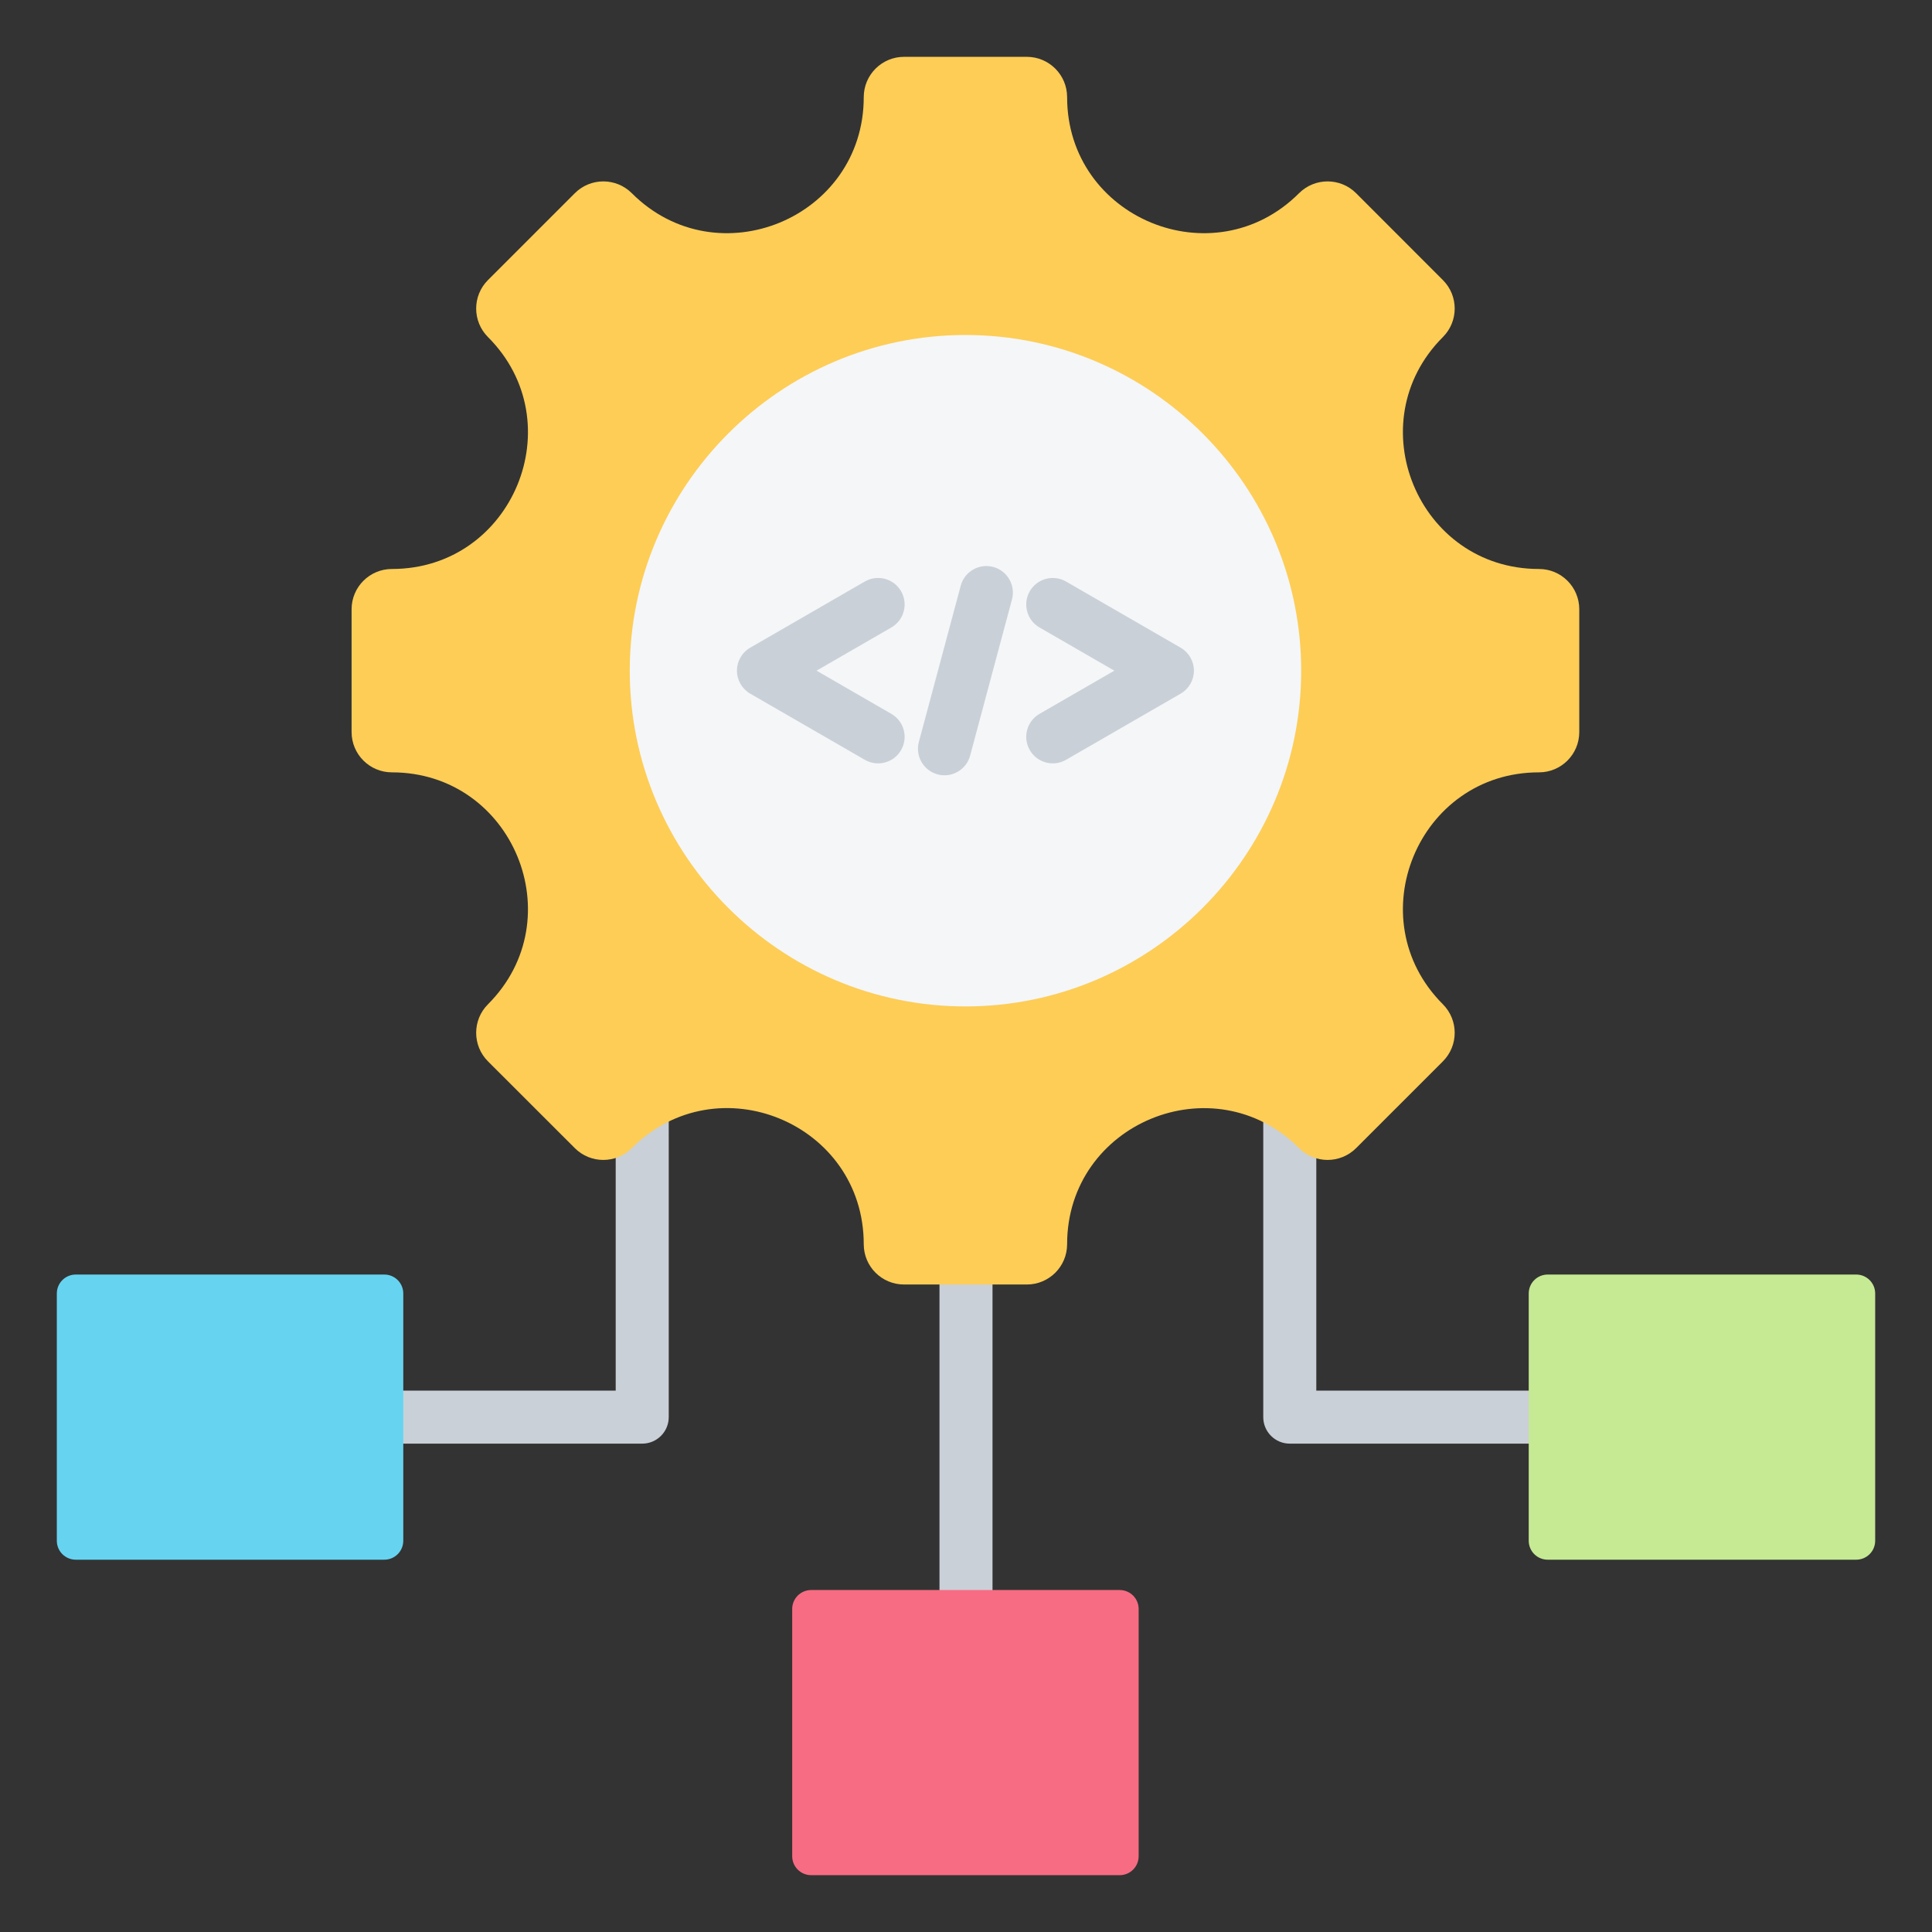 <svg clip-rule="evenodd" fill-rule="evenodd" stroke-linejoin="round" stroke-miterlimit="2" viewBox="0 0 510 510" xmlns="http://www.w3.org/2000/svg"><rect x="0" y="0" width="510" height="510" fill="#333333" stroke="none"/><g><path d="m248 289.357c0-3.864 3.137-7 7-7s7 3.136 7 7v142.91c0 3.863-3.137 7-7 7s-7-3.137-7-7zm85.47-15.93c0-3.863 3.137-7 7-7 3.864 0 7 3.137 7 7v93.658h70.876c3.863 0 7 3.137 7 7s-3.137 7-7 7h-77.876c-3.866 0-7-3.134-7-7zm-170.94 0c0-3.863 3.136-7 7-7 3.863 0 7 3.137 7 7v100.658c0 3.866-3.134 7-7 7h-100.83c-3.863 0-7-3.137-7-7s3.137-7 7-7h93.83z" fill="#cad0d7"/><g><path d="m406.248 203.882c-31.905 0-47.924 38.66-25.359 61.225 4.153 4.153 4.153 10.909 0 15.062l-22.91 22.91c-4.153 4.153-10.909 4.153-15.062 0-22.565-22.565-61.225-6.546-61.225 25.359 0 5.895-4.766 10.641-10.642 10.641h-32.402c-5.875 0-10.641-4.746-10.641-10.641 0-31.943-38.641-47.943-61.225-25.359-4.153 4.153-10.89 4.153-15.043 0l-22.929-22.91c-4.153-4.153-4.153-10.909 0-15.062 22.565-22.565 6.565-61.225-25.359-61.225-5.876 0-10.641-4.766-10.641-10.641v-32.403c0-5.875 4.765-10.641 10.641-10.641 31.924 0 47.924-38.66 25.359-61.225-4.153-4.153-4.153-10.89 0-15.043l22.929-22.929c4.153-4.153 10.89-4.153 15.043 0 22.565 22.565 61.225 6.565 61.225-25.359 0-5.875 4.766-10.641 10.641-10.641h32.402c5.876 0 10.642 4.766 10.642 10.641 0 31.924 38.66 47.924 61.225 25.359 4.153-4.153 10.909-4.153 15.062 0l22.91 22.929c4.153 4.153 4.153 10.89 0 15.043-22.565 22.565-6.546 61.225 25.359 61.225 5.894 0 10.641 4.766 10.641 10.641v32.403c0 5.875-4.747 10.641-10.641 10.641z" fill="#fdcd56"/><path d="m254.859 265.671c48.799 0 88.622-39.823 88.622-88.622 0-48.821-39.823-88.622-88.622-88.622-48.821 0-88.622 39.801-88.622 88.622 0 48.799 39.801 88.622 88.622 88.622z" fill="#f4f6f8"/></g><g fill="#cad0d7"><path d="m281.404 200.57c-3.345 1.932-7.63.784-9.562-2.562-1.931-3.346-.783-7.63 2.562-9.562 0 0 19.757-11.407 19.757-11.407l-19.757-11.406c-3.345-1.932-4.493-6.216-2.562-9.562 1.932-3.346 6.217-4.494 9.562-2.562l30.257 17.468c2.166 1.251 3.5 3.562 3.5 6.062 0 2.501-1.334 4.812-3.5 6.063z"/><path d="m235.294 188.446c3.346 1.932 4.494 6.216 2.563 9.562-1.932 3.346-6.217 4.494-9.563 2.562l-30.256-17.468c-2.166-1.251-3.5-3.562-3.5-6.063 0-2.5 1.334-4.811 3.5-6.062l30.256-17.468c3.346-1.932 7.631-.784 9.563 2.562 1.931 3.346.783 7.63-2.563 9.562 0 0-19.756 11.406-19.756 11.406z"/><path d="m256.087 199.466c-1 3.732-4.841 5.949-8.573 4.95-3.732-1-5.95-4.842-4.95-8.574l11.048-41.229c.999-3.732 4.841-5.95 8.573-4.95s5.949 4.842 4.95 8.574z"/></g><path d="m295.577 419.728c1.326 0 2.597.527 3.535 1.465.938.937 1.465 2.209 1.465 3.535v65.272c0 1.326-.527 2.598-1.465 3.536-.938.937-2.209 1.464-3.535 1.464h-81.455c-1.326 0-2.598-.527-3.535-1.464-.938-.938-1.465-2.21-1.465-3.536v-65.272c0-1.326.527-2.598 1.465-3.535.937-.938 2.209-1.465 3.535-1.465z" fill="#f76c82"/><path d="m101.455 336.449c1.326 0 2.597.527 3.535 1.464.938.938 1.465 2.21 1.465 3.536v65.272c0 1.326-.527 2.598-1.465 3.535-.938.938-2.209 1.465-3.535 1.465h-81.455c-1.326 0-2.598-.527-3.536-1.465-.937-.937-1.464-2.209-1.464-3.535v-65.272c0-1.326.527-2.598 1.464-3.536.938-.937 2.21-1.464 3.536-1.464z" fill="#66d4f1"/><path d="m490 336.449c1.326 0 2.598.527 3.536 1.464.937.938 1.464 2.21 1.464 3.536v65.272c0 1.326-.527 2.598-1.464 3.535-.938.938-2.21 1.465-3.536 1.465h-81.455c-1.326 0-2.597-.527-3.535-1.465-.938-.937-1.465-2.209-1.465-3.535v-65.272c0-1.326.527-2.598 1.465-3.536.938-.937 2.209-1.464 3.535-1.464z" fill="#c6ea94"/></g></svg>
